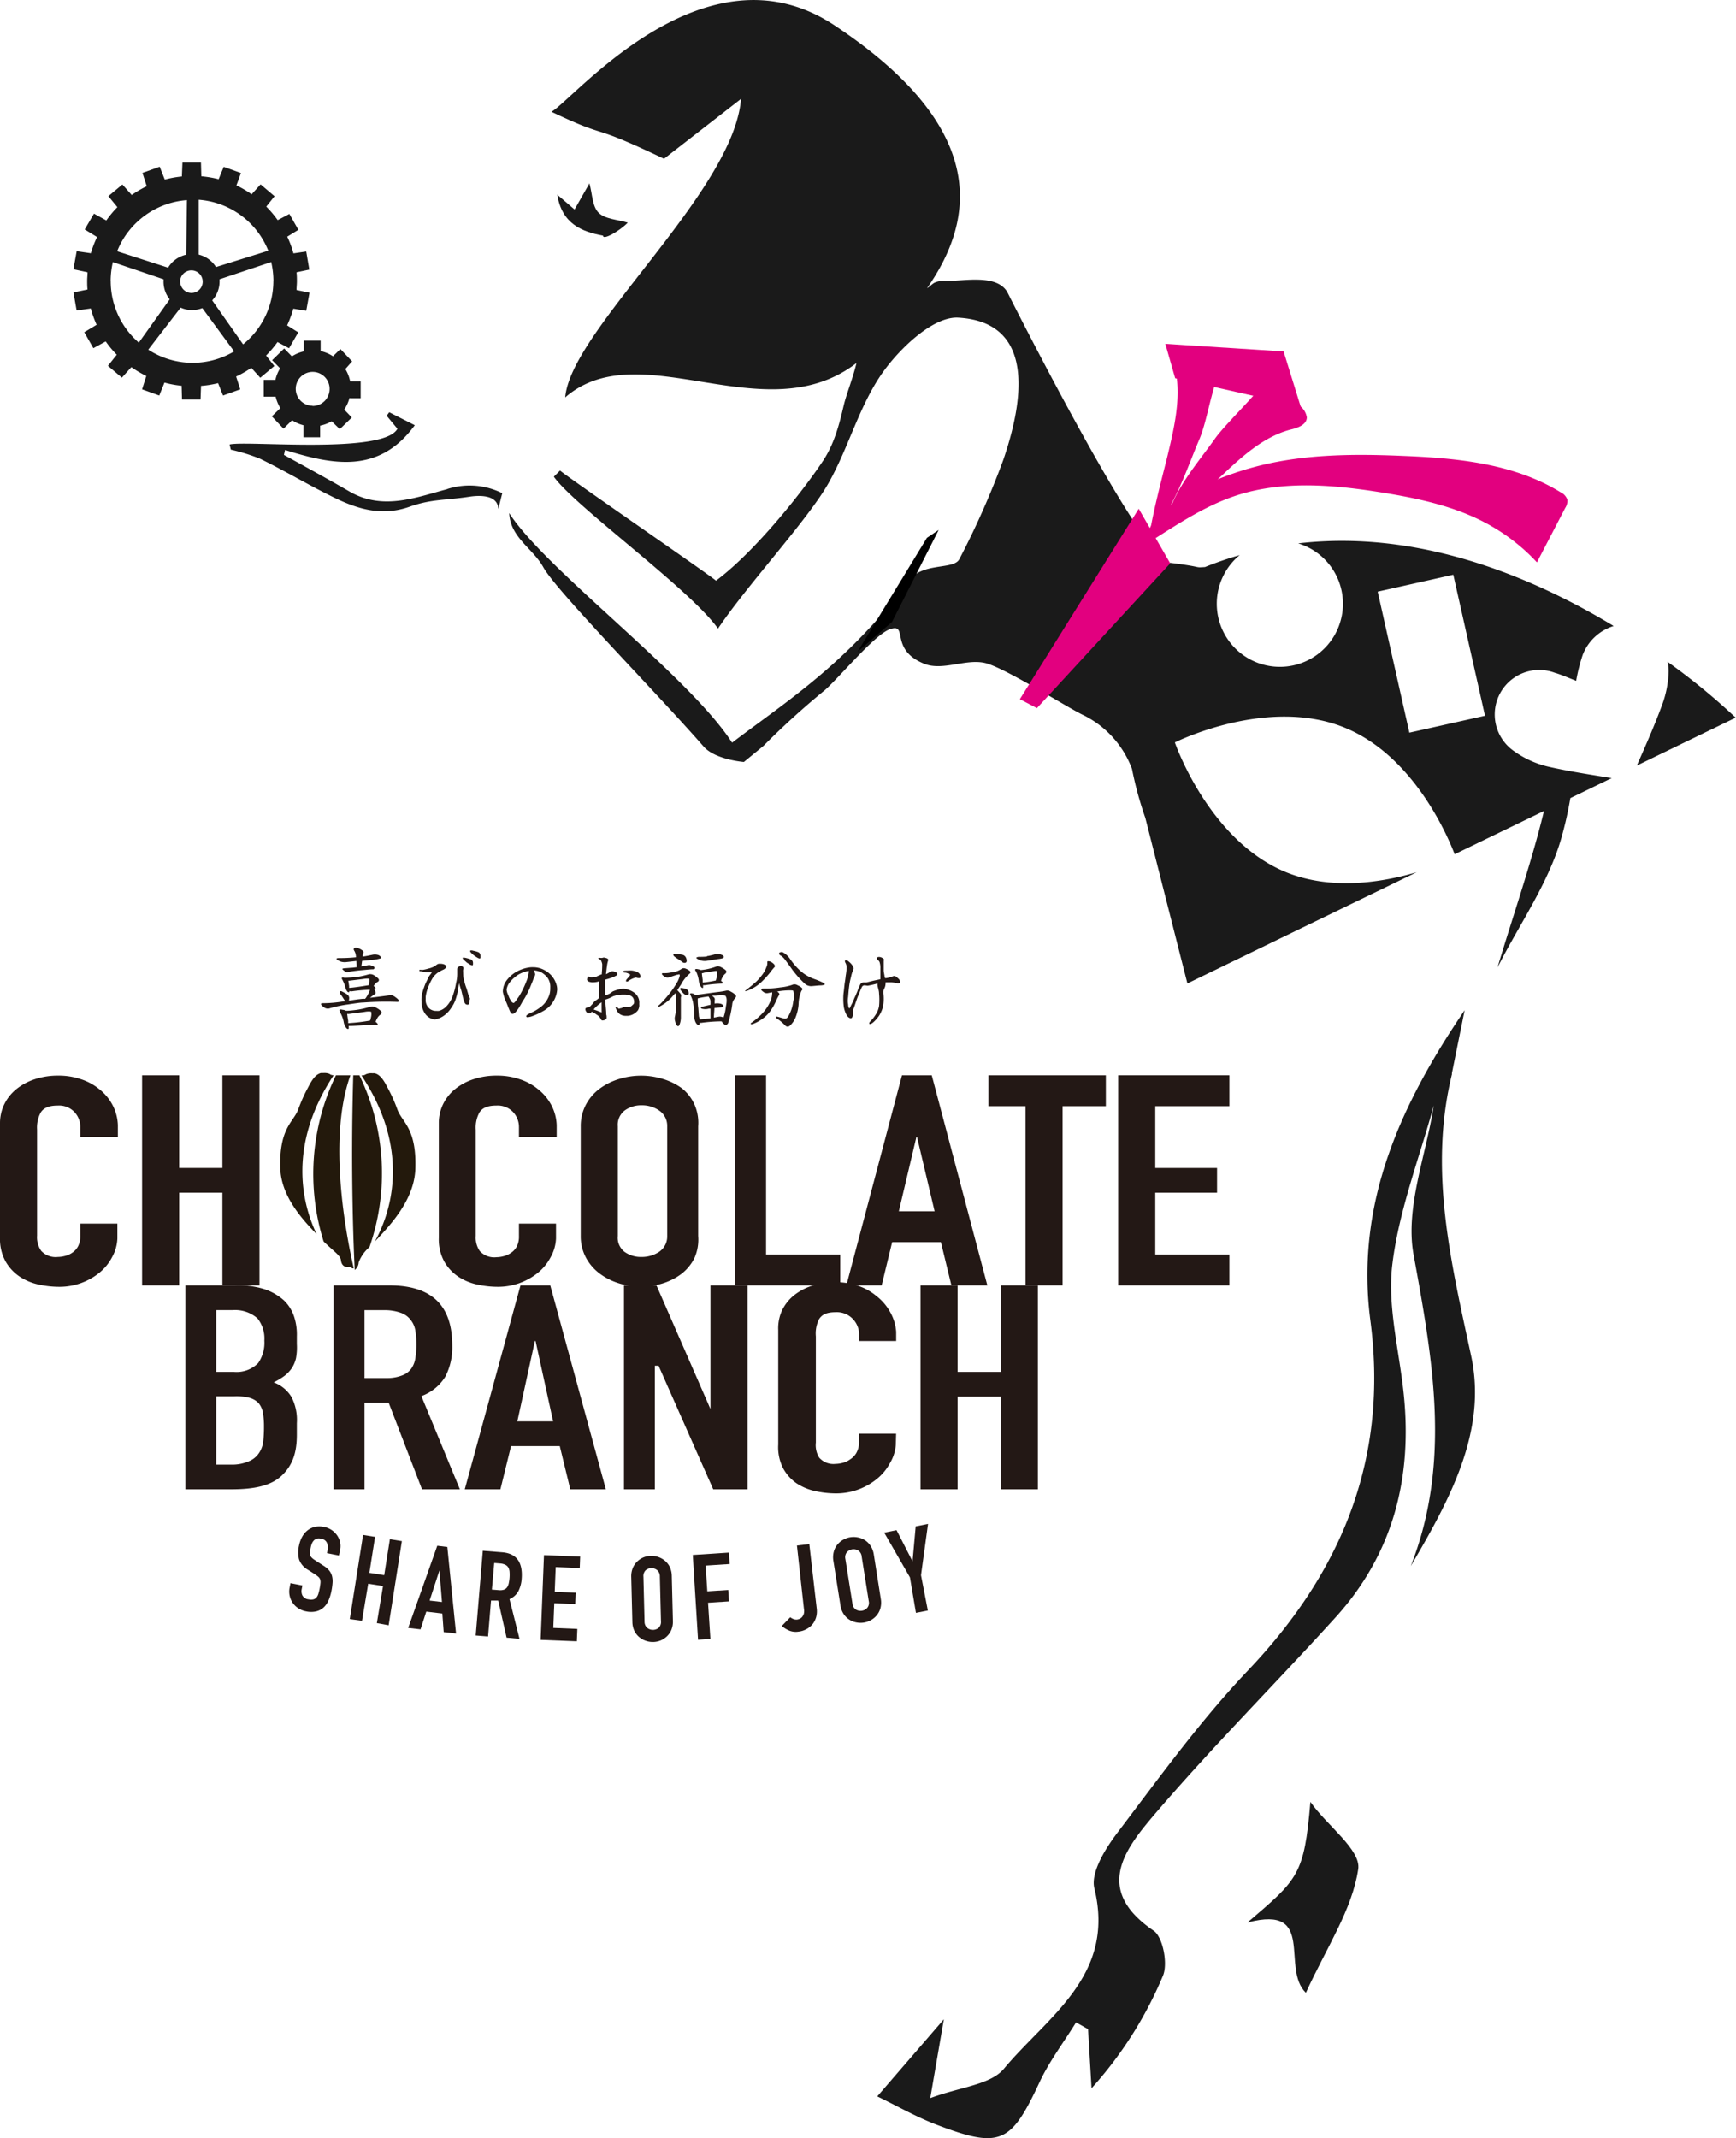 <svg xmlns="http://www.w3.org/2000/svg" viewBox="0 0 281 346"><defs><style>.cls-1,.cls-2{fill:#1a1a1a;}.cls-2{fill-rule:evenodd;}.cls-3{fill:#231815;}.cls-4{fill:#23190c;}.cls-5{fill:#e2007f;}</style></defs><title>thuya_girl</title><g id="レイヤー_2" data-name="レイヤー 2"><g id="レイヤー_1-2" data-name="レイヤー 1"><path class="cls-1" d="M72.4,79.15c-5.18,1.38-10.52,3.51-15.91.34-3.46-2-7-3.93-10.53-5.88l.18-.8c7.68,2.4,15.19,3.95,21-4L63,66.71l-.41.57,1.74,2.1c-2.19,4.18-24.64,1.86-27.17,2.55l.2.83a30.21,30.21,0,0,1,4.76,1.48c4.08,2,8,4.36,12.09,6.34,3.85,1.86,7.73,3,12.19,1.38,3.51-1.23,5.92-1,9.64-1.59,1.75-.26,4.56-.26,4.61,2l.65-2.56a11.86,11.86,0,0,0-8.86-.69"/><path class="cls-1" d="M235,173.75l2.08-10.29c-10.3,15.16-17.76,31.24-15.26,50.25,2.92,22.22-4.54,40.52-19.75,56.53-7.74,8.15-14.39,17.35-21.2,26.33-1.94,2.56-4.36,6.43-3.73,9,3.48,14.15-7.61,20.75-14.64,29.19-2.18,2.61-7.08,2.93-11.92,4.75l2.2-12.76L142,339.23c3.21,1.55,6.32,3.34,9.64,4.6,10.29,3.92,12,3,16.6-6.84,1.6-3.43,3.94-6.5,5.94-9.74l1.94,1.1q.28,4.79.56,9.57a63.94,63.94,0,0,0,11.56-18.2c.83-1.94,0-6.24-1.48-7.28-9.87-6.69-4.61-13.29.26-19,9.31-10.87,19.43-21,29.07-31.62,9.41-10.33,12.57-22.68,11.11-36.4-.74-7-2.66-14.1-1.82-20.88,1.07-8.7,4.36-17.12,6.7-25.66-1.24,8.07-4.66,16.54-3.27,24.14,3.1,17,6.15,33.52-.45,50.4,6.23-10.64,12.4-21.77,9.77-34-3.27-15.23-6.92-30.1-3.09-45.67"/><path class="cls-1" d="M202,311.08c11.13-2.9,5.27,7.44,9.38,11.39,3.33-7.32,7.48-13.4,8.47-20,.48-3.15-5.13-7.12-7.74-10.89-1,11.84-2,12.51-10.11,19.45"/><path class="cls-1" d="M269.92,107.06a7.32,7.32,0,0,1,.18,1.59,17.12,17.12,0,0,1-1.15,5.66c-1.2,3.24-2.6,6.4-4,9.57l16-7.75a105.86,105.86,0,0,0-11.08-9.07"/><path class="cls-1" d="M251.75,108.89c1.15.35,2.25.85,3.38,1.28a28.34,28.34,0,0,1,1.07-4.23,7.86,7.86,0,0,1,5-4.64c-13.13-7.94-31.49-15.65-51.06-13.37a10.21,10.21,0,1,1-9.48,1.9,58.78,58.78,0,0,0-5.62,1.93c-1.91.12,0,0-5.75-.7-4.55-.56-26.21-43.74-26.26-43.83-1.78-2.93-7-1.73-10-1.76a3.6,3.6,0,0,0-1.77.28c-.4.22-.7.57-1.08.81l-.12.07c8.09-11.56,9.64-26.18-15-42.54-21-13.91-42.18,12-45.8,14,10,4.74,5.31,1.45,18.22,7.6L119.95,16C118.72,31.15,92.38,53.4,91.49,64.3c12.16-10.51,32.29,5.84,47.14-5.55-.54,2.35-1.62,5-2.05,6.81C135.8,68.89,135,72,133,74.9c-3.66,5.42-11.08,14.59-17.1,19.06-1.68-1.39-23.31-16.22-25.25-17.82l-1,1c3.35,4.76,22.08,18.21,26.57,24.58,4.8-7.15,14.52-17.58,17.9-23.56,3.29-5.82,5-12.65,8.84-18,2.88-4,8.2-9,12.16-8.76,13,.76,10.24,14.42,7.26,23.07a135.55,135.55,0,0,1-7.09,16c-.88,1.78-5.89.48-8.09,3.41-10.21,13.59-19.62,19.39-28.7,26.3-7-10.85-30.2-28-36.08-37.16.2,4,3.8,5.66,5.53,8.78,2.13,3.85,18.3,20.25,25.94,29,1.87,2.14,6.52,2.5,6.52,2.5l3.16-2.59a128.46,128.46,0,0,1,9.81-8.92c2.05-1.67,8.07-9,10.61-9.95,3.16-1.14-.14,3.22,5.56,5.55,3,1.24,6.76-.83,9.88-.11s13,7,15.71,8.33a15.93,15.93,0,0,1,8.09,8.81,58.18,58.18,0,0,0,2.16,7.93l6.81,26.79,37.12-18c-5.52,1.63-13.75,3-21.15,0-12.56-5.15-18-21-18-21s15-7.53,27.54-2.37c11.14,4.57,16.64,17.57,17.75,20.46l14.46-7c-2.08,8.55-5,16.9-7.53,25.34,3.53-7,8.29-13.68,10.38-21.1a60.45,60.45,0,0,0,1.42-6.32l6.69-3.24c-3.5-.57-7-1.1-10.35-1.87A15.63,15.63,0,0,1,245,121.5a7.2,7.2,0,0,1,6.72-12.61m-23.59,9.67L223,95.74,235.24,93l5.13,22.82Z"/><path class="cls-1" d="M97.61,38.12c-.06.85,2.76-.79,4-2.09-1.67-.51-3.69-.57-4.72-1.61s-1-3-1.48-4.75L93,33.9l-2.8-2.4c.76,4.74,4,6,7.41,6.63"/><path class="cls-2" d="M49.57,50.29l.53-2.92L48,46.93c0-.46.06-.93.06-1.39s0-1-.06-1.48l2.07-.43-.5-2.93L47.5,41a16.24,16.24,0,0,0-1-2.7l1.8-1.11-1.46-2.57-1.89,1a17.12,17.12,0,0,0-1.85-2.19l1.34-1.68-2.26-1.92-1.45,1.61A16.23,16.23,0,0,0,38.27,30L39,28l-2.79-1-.82,2a17.68,17.68,0,0,0-2.8-.47l-.06-2.21h-3l-.09,2.24a17.07,17.07,0,0,0-2.77.5l-.82-2.08-2.79,1,.69,2.15a18,18,0,0,0-2.43,1.42l-1.51-1.7-2.27,1.89L19,33.52a16.52,16.52,0,0,0-1.79,2.15l-2-1.1-1.5,2.56,2,1.23a16.31,16.31,0,0,0-1,2.62l-2.3-.33-.53,2.92,2.29.49c0,.45-.06.89-.06,1.35s0,1,.06,1.44l-2.28.47.51,2.92,2.3-.32a16.58,16.58,0,0,0,.94,2.63l-2,1.21,1.47,2.58,2-1.09a16.58,16.58,0,0,0,1.79,2.15l-1.43,1.8,2.26,1.91,1.53-1.7a18.36,18.36,0,0,0,2.42,1.43L23,63l2.78,1,.84-2.09a15.84,15.84,0,0,0,2.78.51l.06,2.23h3l.08-2.21A16.55,16.55,0,0,0,35.3,62l.8,2,2.79-1-.67-2.07a16.71,16.71,0,0,0,2.46-1.41l1.45,1.61,2.27-1.9-1.33-1.7a16.87,16.87,0,0,0,1.85-2.18l1.87,1,1.49-2.57-1.8-1.13a18.51,18.51,0,0,0,1-2.7Zm-5.32-4.77a13.18,13.18,0,0,1-4.9,10.2l-5-7.11a4.53,4.53,0,0,0,1.19-3c0-.14,0-.28,0-.42L43.9,42.4a13.69,13.69,0,0,1,.36,3.12m-26.35-.11a13.7,13.7,0,0,1,.36-3l8.2,2.78c0,.11,0,.23,0,.34a4.54,4.54,0,0,0,1,2.91l-5,7a13.15,13.15,0,0,1-4.55-10m11.23.16A1.83,1.83,0,1,1,31,47.41a1.84,1.84,0,0,1-1.83-1.84m3-4.39,0-8.86a13.17,13.17,0,0,1,11.26,8.25l-8.47,2.64a4.54,4.54,0,0,0-2.75-2m-2.07,0a4.56,4.56,0,0,0-2.93,2.1l-8.25-2.65a13.21,13.21,0,0,1,11.3-8.28Zm-.9,8.57a4.47,4.47,0,0,0,1.83.4,4.68,4.68,0,0,0,1.68-.32l5.15,7A13.15,13.15,0,0,1,24,56.58Zm27.4,14.66,1.74,0,0-2.72-1.7,0a6.06,6.06,0,0,0-.78-2L57,58.48l-1.9-2-1.2,1.17a6,6,0,0,0-2-.84l0-1.69-2.72,0,0,1.74a5.92,5.92,0,0,0-1.93.81l-1.25-1.28-1.95,1.9,1.29,1.32a6,6,0,0,0-.76,1.86l-1.89,0,0,2.72,1.93,0a6.31,6.31,0,0,0,.76,1.85l0,0L44,67.37l1.89,2L47.28,68l0,0a5.76,5.76,0,0,0,1.83.81l0,1.95,2.71,0,0-1.88a6.09,6.09,0,0,0,1.87-.71L55,69.45l1.95-1.89-1.23-1.28a6.19,6.19,0,0,0,.86-1.91m-6,1.29A2.74,2.74,0,1,1,53.35,63a2.74,2.74,0,0,1-2.78,2.69"/><path class="cls-3" d="M19,200.42a6.72,6.72,0,0,1-.85,3,8.08,8.08,0,0,1-2,2.48,10.25,10.25,0,0,1-6.58,2.33,15.51,15.51,0,0,1-3.36-.38,8.86,8.86,0,0,1-3.07-1.3,7.33,7.33,0,0,1-2.24-2.43A7.49,7.49,0,0,1,0,200.27V181.79a7,7,0,0,1,.68-3.07,7.24,7.24,0,0,1,1.93-2.45,9.3,9.3,0,0,1,3-1.63,11.81,11.81,0,0,1,3.83-.59,11.19,11.19,0,0,1,3.69.59,9.11,9.11,0,0,1,3,1.65,8,8,0,0,1,2.1,2.55,7.52,7.52,0,0,1,.85,3.23V184H13v-1.65a3.52,3.52,0,0,0-1-2.45,3.43,3.43,0,0,0-2.63-1c-1.44,0-2.29.37-2.77,1.11A5.11,5.11,0,0,0,6,182.78v17.17a3.84,3.84,0,0,0,.66,2.45,3.17,3.17,0,0,0,2.7,1,4.76,4.76,0,0,0,1.19-.17,3.52,3.52,0,0,0,1.18-.54,2.86,2.86,0,0,0,.9-1A3.57,3.57,0,0,0,13,200v-2h6Z"/><path class="cls-3" d="M23,174h6v15h7V174h6v34H36V193H29v15H23Z"/><path class="cls-3" d="M90,200.42a6.74,6.74,0,0,1-.86,3,8.1,8.1,0,0,1-2,2.48,10.27,10.27,0,0,1-6.58,2.33,15.52,15.52,0,0,1-3.36-.38,8.86,8.86,0,0,1-3.07-1.3,7.3,7.3,0,0,1-2.23-2.43,7.49,7.49,0,0,1-.87-3.82V181.79a7,7,0,0,1,.67-3.07,7.23,7.23,0,0,1,1.92-2.45,9.28,9.28,0,0,1,3-1.63,11.8,11.8,0,0,1,3.83-.59,11.19,11.19,0,0,1,3.69.59,9.11,9.11,0,0,1,3,1.65,8.08,8.08,0,0,1,2.11,2.55,7.53,7.53,0,0,1,.86,3.23V184H84v-1.65a3.53,3.53,0,0,0-1-2.45,3.44,3.44,0,0,0-2.63-1c-1.44,0-2.28.37-2.76,1.11a5.11,5.11,0,0,0-.6,2.81v17.17a3.83,3.83,0,0,0,.65,2.45,3.16,3.16,0,0,0,2.69,1,4.74,4.74,0,0,0,1.19-.17,3.52,3.52,0,0,0,1.18-.54,2.89,2.89,0,0,0,.92-1A3.56,3.56,0,0,0,84,200v-2h6Z"/><path class="cls-3" d="M94,182.26a7.37,7.37,0,0,1,.88-3.58,7.76,7.76,0,0,1,2.26-2.57,10.3,10.3,0,0,1,3.13-1.53,12,12,0,0,1,7,0,10.28,10.28,0,0,1,3.12,1.53,7.11,7.11,0,0,1,2,2.57,7.31,7.31,0,0,1,.62,3.58V200a7.3,7.3,0,0,1-.62,3.61,7.45,7.45,0,0,1-2.12,2.55,9.89,9.89,0,0,1-3.06,1.53,11.84,11.84,0,0,1-6.93,0,10.14,10.14,0,0,1-3.11-1.53,7.86,7.86,0,0,1-2.27-2.55A7.32,7.32,0,0,1,94,200ZM100,200a2.89,2.89,0,0,0,1.09,2.57,4.52,4.52,0,0,0,2.71.83,5.08,5.08,0,0,0,2.89-.83A3,3,0,0,0,108,200V182.26a3,3,0,0,0-1.32-2.57,4.89,4.89,0,0,0-2.83-.83,4.53,4.53,0,0,0-2.72.83,2.92,2.92,0,0,0-1.13,2.57Z"/><path class="cls-3" d="M119,174h5v29h12v5H119Z"/><path class="cls-3" d="M146,174h4.82l9,34H154l-1.7-7h-7.89l-1.7,7H137Zm2.44,10h-.11l-2.84,12h5.79Z"/><path class="cls-3" d="M166,179h-6v-5h19v5h-7v29h-6Z"/><path class="cls-3" d="M181,174h18v5H187v10h10v4H187v10h12v5H181Z"/><path class="cls-3" d="M30,208h8a14.19,14.19,0,0,1,4.74.59,9,9,0,0,1,3.21,1.83,6.45,6.45,0,0,1,1.67,2.68,9.29,9.29,0,0,1,.43,3.15v1.23a9.49,9.49,0,0,1-.14,2.31,4.94,4.94,0,0,1-.71,1.65,5.52,5.52,0,0,1-1.22,1.25,10.88,10.88,0,0,1-1.69,1,5.63,5.63,0,0,1,2.9,2.38,8.09,8.09,0,0,1,.86,4.22v1.89c0,3-.75,5-2.47,6.62S41.17,241,37.39,241H30Zm5,14h2.9a4.91,4.91,0,0,0,3.89-1.43,5.75,5.75,0,0,0,1-3.63,5.23,5.23,0,0,0-1.11-3.6,5.5,5.5,0,0,0-4-1.34H35Zm0,15h2.79a6.77,6.77,0,0,0,2.75-.66A3.55,3.55,0,0,0,42,235a4.13,4.13,0,0,0,.62-1.85,21.44,21.44,0,0,0,.11-2.29,12.79,12.79,0,0,0-.17-2.23,3.32,3.32,0,0,0-.71-1.59,3.2,3.2,0,0,0-1.5-.86,8.49,8.49,0,0,0-2.55-.23H35Z"/><path class="cls-3" d="M54,208h9c6.81,0,10.21,3.17,10.21,9.74a10.4,10.4,0,0,1-1.11,5,7.58,7.58,0,0,1-3.89,3.17L74.44,241H68.31l-5.39-14H59v14H54Zm5,15h3.75a6.61,6.61,0,0,0,2.44-.47,3.12,3.12,0,0,0,1.39-1.07,4,4,0,0,0,.65-1.66,15,15,0,0,0,0-4.5,3.65,3.65,0,0,0-.71-1.65,3.42,3.42,0,0,0-1.5-1.16,7.65,7.65,0,0,0-2.55-.48H59Z"/><path class="cls-3" d="M84.25,208h4.82l9,33H92.31l-1.7-7H82.72L81,241H75.23Zm2.44,9h-.11l-2.84,13h5.79Z"/><path class="cls-3" d="M101,208h5.26L115,228h0V208h6v33h-5.55l-8.85-20H106v20h-5Z"/><path class="cls-3" d="M145,233.85a6.89,6.89,0,0,1-1,3,8.27,8.27,0,0,1-2.08,2.48,10.41,10.41,0,0,1-6.62,2.33,15.57,15.57,0,0,1-3.36-.38,8.86,8.86,0,0,1-3.07-1.3,7,7,0,0,1-2.13-2.43,7.51,7.51,0,0,1-.77-3.82V215.22a6.91,6.91,0,0,1,.57-3.07,7.08,7.08,0,0,1,1.87-2.45,9.15,9.15,0,0,1,3-1.63,11.73,11.73,0,0,1,3.82-.59,11.15,11.15,0,0,1,3.68.59,9.1,9.1,0,0,1,2.95,1.65,8.39,8.39,0,0,1,2.2,2.55,7.64,7.64,0,0,1,1,3.23V217h-6v-1.21a3.63,3.63,0,0,0-1.11-2.45,3.56,3.56,0,0,0-2.68-1c-1.44,0-2.21.37-2.68,1.11a5.12,5.12,0,0,0-.53,2.81v17.17a3.81,3.81,0,0,0,.55,2.45,3.06,3.06,0,0,0,2.64,1,4.56,4.56,0,0,0,1.17-.17,3.46,3.46,0,0,0,1.16-.54,3.12,3.12,0,0,0,1-1,3.55,3.55,0,0,0,.47-1.65V232h6Z"/><path class="cls-3" d="M149,208h6v14h7V208h6v33h-6V226h-7v15h-6Z"/><path class="cls-3" d="M54.86,251.71l-1.93-.38.09-.44a2.11,2.11,0,0,0-.09-1.21,1.18,1.18,0,0,0-1-.69,1.29,1.29,0,0,0-.68,0,1.15,1.15,0,0,0-.47.31,1.65,1.65,0,0,0-.31.51,3.72,3.72,0,0,0-.18.64q-.08.4-.1.68a1.21,1.21,0,0,0,0,.5,1.11,1.11,0,0,0,.26.42,3.1,3.1,0,0,0,.54.42l1.36.88a3.73,3.73,0,0,1,.93.78,2.4,2.4,0,0,1,.46.9,3.35,3.35,0,0,1,.09,1.08,10.51,10.51,0,0,1-.18,1.33,7.09,7.09,0,0,1-.48,1.55,3.4,3.4,0,0,1-.8,1.14,2.74,2.74,0,0,1-1.19.62,3.74,3.74,0,0,1-1.63,0,3.51,3.51,0,0,1-1.26-.5,3.25,3.25,0,0,1-.91-.88,3.24,3.24,0,0,1-.5-2.47l.14-.72,1.93.38-.12.61a1.61,1.61,0,0,0,.12,1,1.24,1.24,0,0,0,1,.63,1.72,1.72,0,0,0,.8,0,1,1,0,0,0,.49-.32,1.68,1.68,0,0,0,.3-.6q.11-.37.2-.83a8.26,8.26,0,0,0,.13-.88,1.42,1.42,0,0,0-.05-.58,1,1,0,0,0-.27-.41,4.64,4.64,0,0,0-.52-.4L49.81,254a3.13,3.13,0,0,1-1.41-1.68,4.77,4.77,0,0,1,0-2.2,5,5,0,0,1,.49-1.4,3.4,3.4,0,0,1,.85-1.05,3,3,0,0,1,1.19-.59,3.48,3.48,0,0,1,1.52,0,3.27,3.27,0,0,1,1.26.52,3.34,3.34,0,0,1,.89.9,3.18,3.18,0,0,1,.46,1.1,2.88,2.88,0,0,1,0,1.15Z"/><path class="cls-3" d="M58.77,248.38l1.94.31-.92,5.82,2.4.38.92-5.82,1.94.31L62.91,263,61,262.65l1-6-2.4-.38-1,6L56.62,262Z"/><path class="cls-3" d="M70.78,250.13l1.63.2,1.41,14-2-.23-.22-3L69,260.79l-.93,2.87-2-.23Zm.35,4h0L69.54,259l2,.23Z"/><path class="cls-3" d="M78.15,250.94l3.15.25q3.46.28,3.14,4.3a5.11,5.11,0,0,1-.54,2,2.91,2.91,0,0,1-1.43,1.27l1.62,6.43L82,265l-1.36-6L79.48,259,79,264.81l-2-.16Zm1.47,6.28,1.12.09a2,2,0,0,0,.84-.08,1.06,1.06,0,0,0,.5-.38,1.77,1.77,0,0,0,.27-.65,6.51,6.51,0,0,0,.13-.91,6.43,6.43,0,0,0,0-.92,1.65,1.65,0,0,0-.19-.69,1.09,1.09,0,0,0-.48-.46A2.35,2.35,0,0,0,81,253l-1-.08Z"/><path class="cls-3" d="M88.05,251.65l5.86.24-.07,1.85-3.89-.16-.16,4,3.39.14-.07,1.85-3.39-.14-.16,4,3.89.16-.08,2-5.86-.23Z"/><path class="cls-3" d="M102.18,255.2a3.53,3.53,0,0,1,.25-1.47,3.07,3.07,0,0,1,.74-1.07,3.27,3.27,0,0,1,1-.65,3.41,3.41,0,0,1,2.37-.06,3.29,3.29,0,0,1,1.08.6,3.07,3.07,0,0,1,.79,1,3.52,3.52,0,0,1,.33,1.46l.18,7.26a3.5,3.5,0,0,1-.25,1.48,3.1,3.1,0,0,1-.74,1.06,3.33,3.33,0,0,1-1,.65,3.42,3.42,0,0,1-2.37.06,3.29,3.29,0,0,1-1.08-.6,3.09,3.09,0,0,1-.79-1,3.5,3.5,0,0,1-.33-1.47Zm2.15,7.21a1.31,1.31,0,0,0,.42,1,1.47,1.47,0,0,0,1.87,0,1.31,1.31,0,0,0,.37-1.06l-.18-7.26a1.31,1.31,0,0,0-.42-1,1.46,1.46,0,0,0-1.87,0,1.31,1.31,0,0,0-.37,1.06Z"/><path class="cls-3" d="M112.14,251.62l5.85-.38.12,1.85-3.89.25.27,4.16,3.39-.22.12,1.85-3.39.22.38,5.86-2,.13Z"/><path class="cls-3" d="M132.2,260.29a3.61,3.61,0,0,1-.07,1.3,3.25,3.25,0,0,1-.53,1.14,3.13,3.13,0,0,1-1,.86,3.46,3.46,0,0,1-1.36.44,2.79,2.79,0,0,1-1.61-.22,5.22,5.22,0,0,1-1.09-.69l1.38-1.42a2,2,0,0,0,.53.3,1.27,1.27,0,0,0,.6.07,1.43,1.43,0,0,0,.39-.12,1.11,1.11,0,0,0,.4-.3,1.52,1.52,0,0,0,.28-.54,2.06,2.06,0,0,0,0-.85L129,250.1l2-.24Z"/><path class="cls-3" d="M134.9,252.6a3.52,3.52,0,0,1,.06-1.5,3.07,3.07,0,0,1,.59-1.16,3.31,3.31,0,0,1,.95-.79,3.42,3.42,0,0,1,2.35-.37,3.3,3.3,0,0,1,1.15.45,3.07,3.07,0,0,1,.92.92,3.52,3.52,0,0,1,.52,1.4l1.13,7.17a3.5,3.5,0,0,1-.06,1.51,3.06,3.06,0,0,1-.59,1.15,3.29,3.29,0,0,1-.95.79,3.42,3.42,0,0,1-2.34.37,3.29,3.29,0,0,1-1.15-.45,3.07,3.07,0,0,1-.92-.91,3.49,3.49,0,0,1-.52-1.41Zm3.08,6.86a1.31,1.31,0,0,0,.56,1,1.47,1.47,0,0,0,1.85-.29,1.31,1.31,0,0,0,.23-1.1l-1.14-7.17a1.31,1.31,0,0,0-.56-1,1.47,1.47,0,0,0-1.85.29,1.31,1.31,0,0,0-.23,1.1Z"/><path class="cls-3" d="M147.29,255.25,143.12,248l2-.4,2.59,5.06h0l.51-5.67,2-.4-1.14,8.31,1.11,5.71-1.93.38Z"/><path class="cls-3" d="M56.55,160.35c0,.06,0,.13,0,.16s-.18.13-.34-.07a1.65,1.65,0,0,1-.33-.77,5.81,5.81,0,0,0-.47-1.14c-.09-.15-.12-.25-.07-.31s.19-.06.42,0h.1a18.77,18.77,0,0,0,2-.15,12.66,12.66,0,0,0,1.87-.42,1.16,1.16,0,0,1,.83.18,3.32,3.32,0,0,1,.68.53.33.33,0,0,1-.06.51,1.09,1.09,0,0,0-.28.18,2.08,2.08,0,0,0-.42.51h0c.21.15.31.26.3.34s-.07.11-.18.11h-.12c.15,0,.27.41.31.56a.26.26,0,0,1-.19.34c-.12.07-.27.2-.42.32l-.3.23c.83-.09,2-.25,3.43-.43a1.62,1.62,0,0,1,.73.36c.34.24.52.45.52.56s-.07.18-.22.18a48.75,48.75,0,0,0-5.55.1c-.46,0-1.29.13-2.48.31a19.23,19.23,0,0,0-3,.64,1,1,0,0,1-.88-.19c-.3-.21-.46-.37-.46-.49a.14.14,0,0,1,.16-.16,20.67,20.67,0,0,0,3.56-.31l.21,0-.1-.13c-.18-.27-.34-.53-.5-.77a1.08,1.08,0,0,1-.3-.53c0-.12,0-.19.09-.21a.56.56,0,0,1,.3.07,7.61,7.61,0,0,1,.76.43.78.78,0,0,1,.37.52,1.55,1.55,0,0,1-.06.52c.8-.13,1.56-.24,2.21-.3a3.2,3.2,0,0,1,.43,0,1,1,0,0,1,.12-.15,8.31,8.31,0,0,0,.53-.92,1.93,1.93,0,0,0,.12-.4,25.06,25.06,0,0,0-3.06.28A.89.89,0,0,1,56.55,160.35Zm1.07-5.54a2,2,0,0,0-.3-1c-.09-.15-.09-.28,0-.36s.21-.12.42-.09a2.23,2.23,0,0,1,.73.31c.28.16.4.3.37.42s0,.16-.07.25a1.43,1.43,0,0,0-.07.45c.52-.07,1.05-.18,1.54-.28a1.82,1.82,0,0,1,.89,0,.84.84,0,0,1,.49.31.2.2,0,0,1-.07.28,8.33,8.33,0,0,1-1.74.27l-1.2.12-.12.89,1-.18a1,1,0,0,1,.52,0l.46.19a.25.25,0,0,1,.12.31c-.06.12-.13.16-.24.15-.39,0-.95.07-1.68.13s-1.47.16-2.21.28a.61.61,0,0,1-.52,0,4.22,4.22,0,0,1-.43-.33c-.15-.13-.09-.22.18-.24l1.13-.09c.28,0,.61-.06.93-.1l-.06-1-1.63.18a2.25,2.25,0,0,1-.85-.06,2.13,2.13,0,0,1-.65-.34c-.19-.15-.1-.24.27-.25a26.55,26.55,0,0,0,2.79-.13C57.63,154.94,57.62,154.87,57.62,154.81Zm3.25,8.25a3.19,3.19,0,0,1,.8.55.36.36,0,0,1-.06.55,2,2,0,0,0-.39.36,3,3,0,0,0-.42.83c.24.18.36.34.34.42s-.09.08-.21.08c-1.93,0-3.37.16-4.26.16h-.22s0,.34,0,.41-.19.17-.39-.07a2.14,2.14,0,0,1-.43-1,4.92,4.92,0,0,0-.61-1.58c-.07-.18-.1-.31-.06-.37s.22-.07.49,0a1.42,1.42,0,0,1,.56.16l0,0c.64,0,1.25-.09,1.81-.16a15.15,15.15,0,0,0,2.11-.49A1.08,1.08,0,0,1,60.87,163.06Zm-4.67,1a10.94,10.94,0,0,0,.16,1.1c0,.13,0,.28,0,.4a29.12,29.12,0,0,0,3.55-.42,5.5,5.5,0,0,0,.18-.71c.06-.39,0-.61,0-.68s-.47-.13-1.11,0l-2.55.33Zm.18-5.38.13.88c0,.1,0,.21,0,.3.92-.07,2-.24,3.15-.43a5.35,5.35,0,0,0,.15-.56c0-.24,0-.39,0-.45s-.42-.1-1,0l-2.21.27A2.12,2.12,0,0,1,56.37,158.69Z"/><path class="cls-3" d="M76,162.12c0,.25-.06.39-.24.45s-.05,0-.11,0c-.24,0-.36-.12-.49-.42a7.74,7.74,0,0,1-.28-1c-.1-.42-.19-.83-.25-1s-.22-.67-.32-1.06c-.07.43-.13.85-.17,1.06a9.93,9.93,0,0,1-.43,1.68A4.84,4.84,0,0,1,73.1,163a4.58,4.58,0,0,1-1.19,1.31,3.43,3.43,0,0,1-1.51.65h-.07a2.2,2.2,0,0,1-1.57-1,3.37,3.37,0,0,1-.53-1.92,4.34,4.34,0,0,1,0-.62c0-.21.07-.47.12-.73a13.05,13.05,0,0,1,.45-1.35c.15-.4.34-.69.5-1.08s.45-.63.62-.94l-.85,0a3.17,3.17,0,0,1-.74-.12c-.27-.06-.46,0-.46-.16s.21-.1.37-.1h.21a7,7,0,0,0,.89-.21,3.87,3.87,0,0,0,1-.37c.24-.15.4-.36.7-.41l.19,0a1.63,1.63,0,0,1,.55.07.86.86,0,0,1,.4.23.27.27,0,0,1,.06.16c0,.19-.25.37-.4.46a6.39,6.39,0,0,0-.83.43,3.18,3.18,0,0,0-1,1,9.48,9.48,0,0,0-.74,1.56,6,6,0,0,0-.36,1.4,3.36,3.36,0,0,0,0,.39,1.79,1.79,0,0,0,.74,1.66,1.69,1.69,0,0,0,1,.27,3.36,3.36,0,0,0,.39,0,2.6,2.6,0,0,0,1.25-.77,4.57,4.57,0,0,0,1-1.68,11.33,11.33,0,0,0,.53-2.05,5.91,5.91,0,0,0,.19-1.44c0-.18,0-.37,0-.55V157c0-.33,0-.42.24-.57a.56.56,0,0,1,.33-.09.64.64,0,0,1,.32.07c0,.06.11.12.11.18v.13h0c0,.12-.08.28-.06.37s0,.65.05,1a11.67,11.67,0,0,0,.41,1.57c.25.62.39,1.4.57,1.71s0,.4,0,.61Zm.51-5.93a.21.21,0,0,1-.13,0,.78.78,0,0,1-.34-.13l-.47-.3-.45-.4c-.12-.1-.22-.22-.22-.31a.16.16,0,0,1,0-.09s.07,0,.16,0a1.62,1.62,0,0,1,.4.06,7,7,0,0,1,.82.25.6.6,0,0,1,.28.49.87.87,0,0,1,0,.21A.3.3,0,0,1,76.51,156.19Zm1.2-1.1a.21.21,0,0,1-.13,0,.91.91,0,0,1-.34-.15c-.18-.1-.28-.18-.47-.31s-.36-.3-.45-.39-.22-.22-.22-.33a.11.11,0,0,1,0-.06s.07-.06.16-.06a1.15,1.15,0,0,1,.4.07,3.68,3.68,0,0,1,.82.24.6.6,0,0,1,.28.48,1.15,1.15,0,0,1,0,.22A.37.37,0,0,1,77.71,155.09Z"/><path class="cls-3" d="M89.6,162a4.27,4.27,0,0,1-1.47,1.49,11.23,11.23,0,0,1-2.14,1,4.3,4.3,0,0,1-.56.12.28.28,0,0,1-.24-.1.11.11,0,0,1,0-.07c0-.21.39-.36.65-.5a7.94,7.94,0,0,0,1.83-1.1,3.85,3.85,0,0,0,1-1.26,3.35,3.35,0,0,0,.4-1.66v-.13a2.5,2.5,0,0,0-.58-1.75,4.19,4.19,0,0,0-.79-.65,3,3,0,0,0-1.18-.35h-.16c.1,0,.27.46.27.66a1.86,1.86,0,0,1-.25.62c-.15.4-.19.54-.36.92a15.22,15.22,0,0,1-.83,1.82,9.44,9.44,0,0,1-.61,1,11.94,11.94,0,0,1-.74,1.24c-.24.31-.53.75-.82.75h-.12c-.22,0-.4-.52-.55-.87s-.34-.89-.45-1.09a6.65,6.65,0,0,1-.5-1.57,1,1,0,0,1,0-.21,3.11,3.11,0,0,1,.58-1.63,5.36,5.36,0,0,1,1.54-1.39,6,6,0,0,1,2-.72,3.78,3.78,0,0,1,.73-.06,3.92,3.92,0,0,1,1.48.28,4.38,4.38,0,0,1,1.39.92,3.91,3.91,0,0,1,1,1.8,2.78,2.78,0,0,1,.07.62A4.22,4.22,0,0,1,89.6,162Zm-4-4.89a4.9,4.9,0,0,0-1.77.65,5.63,5.63,0,0,0-1.4,1.31,2.56,2.56,0,0,0-.42,1v.13a2.19,2.19,0,0,0,.26.82,3.59,3.59,0,0,0,.49,1,.5.5,0,0,0,.37.28c.12,0,.28-.25.37-.33.21-.33.35-.49.58-.85a14.53,14.53,0,0,0,1.1-2.26,5.33,5.33,0,0,0,.43-1.65A.29.29,0,0,0,85.59,157.14Z"/><path class="cls-3" d="M103.27,163.47a2.37,2.37,0,0,1-1.62.91h-.33a1.65,1.65,0,0,1-1.08-.34,1.75,1.75,0,0,1-.55-.92c0-.09-.06,0-.06-.13s0,0,.12,0h0a.33.33,0,0,1,.31.16c.12.18.27,0,.43,0s.37-.21.64-.21h.12c.39,0,.74.07,1-.18s.39-.28.39-.62c0-.91-.64-1.2-1.59-1.2h-.16a4.67,4.67,0,0,0-1.67.29,5.34,5.34,0,0,1-1.24.52v.06c0,.52.11,1.4.14,2,0,.19,0,.39.06.55a.89.89,0,0,1,0,.21.54.54,0,0,1,0,.22.76.76,0,0,1-.61.33h-.12c-.16-.06-.22-.31-.34-.46a1.7,1.7,0,0,0-.55-.48,3.83,3.83,0,0,0-.79-.47c-.07.07-.12.27-.31.27h-.09a.58.58,0,0,1-.52-.35.56.56,0,0,1-.09-.31.21.21,0,0,1,.1-.21c.12-.1.27-.08.42-.11a1.06,1.06,0,0,0,.43-.34c.27-.24.4-.53.63-.7s.64-.37.64-.61v-2.63c0,.15-.63.24-1,.24H96a1.46,1.46,0,0,1-.55-.07c-.1,0-.42-.15-.42-.36v0c0-.12.06-.52.2-.52h0c.13,0,.27.16.37.15.28,0,.67,0,.89-.1s.61-.31.92-.4c0-.36.07-.65.07-1.65h0a2,2,0,0,0-.24-.66c-.12-.13-.42-.17-.42-.33s0,.11,0,.09c.06-.19.31-.1.49-.1h.09c.15,0,.28-.11.47-.05s.45.07.58.28a.14.14,0,0,1,0,.12.9.9,0,0,1-.07.27,4.79,4.79,0,0,0-.13.69c-.06.36-.12,1-.16,1.32a3.65,3.65,0,0,0,.58-.31.8.8,0,0,1,.47-.16,1.12,1.12,0,0,1,.35.07c.33.1.45.28.45.42v0c0,.16-.3.27-.64.43a6.14,6.14,0,0,1-.66.24c-.19.09-.69.16-.69.25v2.48c1-.25,1-.57,1.4-.69a5.32,5.32,0,0,1,1.53-.38h0a3.56,3.56,0,0,1,1.85.69,2,2,0,0,1,.74,1.32,2.07,2.07,0,0,1,0,.44A1.7,1.7,0,0,1,103.27,163.47Zm-5.89-1.28a5.79,5.79,0,0,0-.56.43,6.67,6.67,0,0,0-.73.73l.68.24.62.25C97.38,163.26,97.38,162.77,97.38,162.19Zm6.25-4a.24.24,0,0,1-.22.09,1,1,0,0,1-.4-.09.28.28,0,0,0-.12,0,3.49,3.49,0,0,0-1.2.58.44.44,0,0,1-.21.07l-.09,0a.14.14,0,0,1-.06-.12c0-.19.26-.4.33-.5s.34-.37.34-.49h0c0-.09-.18-.13-.29-.19a1.7,1.7,0,0,0-.44-.15c-.15,0-.42,0-.42-.16s.38-.16.59-.16h.13a3.21,3.21,0,0,1,.85,0c.43.09,1,.21,1.2.69a1.17,1.17,0,0,1,.06.31A.28.28,0,0,1,103.63,158.2Z"/><path class="cls-3" d="M109.73,158.73c.24-.53.34-.86.28-1s-.16,0-.43,0l-.93.31a1.39,1.39,0,0,1-.56.15.85.85,0,0,1-.62-.22c-.25-.18-.36-.33-.33-.4s.1-.12.22-.09c.31,0,.7,0,1.11-.09a8.76,8.76,0,0,0,1-.19,3.53,3.53,0,0,0,.89-.45.7.7,0,0,1,.65,0,2.19,2.19,0,0,1,.64.36c.16.15.16.31,0,.43a5.83,5.83,0,0,0-1.41,1.77c-.21.31-.42.64-.62.92l.13.12.37.42a.61.61,0,0,1,.09.61c0,.39,0,1.46,0,3.19a3.16,3.16,0,0,1-.18,1.13c-.1.33-.25.42-.39.3a1.27,1.27,0,0,1-.34-.67,1.6,1.6,0,0,1-.07-.76,9.81,9.81,0,0,0,.24-2c0-.52,0-.91,0-1.16a1.67,1.67,0,0,0-.15-.61.19.19,0,0,1,0-.12c-.21.27-.45.53-.65.76a6.84,6.84,0,0,1-1.84,1.4c-.13.06-.24.07-.27,0s0-.13.19-.25a20.21,20.21,0,0,0,1.84-2.1A13.62,13.62,0,0,0,109.73,158.73Zm-.7-4.13c-.06-.1-.06-.21,0-.25a.51.51,0,0,1,.33,0,6.75,6.75,0,0,1,1,.13.8.8,0,0,1,.61.36,1.21,1.21,0,0,1,.18.68.3.3,0,0,1-.25.28.59.59,0,0,1-.45-.12,9,9,0,0,0-.86-.59C109.27,154.87,109.07,154.72,109,154.6ZM110.1,160c0-.09.07-.13.16-.13a3.07,3.07,0,0,1,.56.1,1.13,1.13,0,0,1,.53.28,1.06,1.06,0,0,1,.13.55.28.28,0,0,1-.28.25,1,1,0,0,1-.52-.24c-.15-.16-.33-.36-.47-.54A.43.43,0,0,1,110.1,160Zm7.26,5.84a1.6,1.6,0,0,1-.49-.48.23.23,0,0,1-.06-.09,24.64,24.64,0,0,0-3.34.25.54.54,0,0,0-.22,0c0,.3-.1.43-.22.37a1,1,0,0,1-.43-.46,2,2,0,0,1-.21-.91,13.38,13.38,0,0,0-.16-2,4.69,4.69,0,0,0-.47-1.5c-.09-.1-.1-.19,0-.25s.18,0,.36,0a1.09,1.09,0,0,1,.39.21c.53,0,1.17-.12,1.85-.21s1.37-.19,1.9-.25a11.23,11.23,0,0,0,1.32-.22,1,1,0,0,1,.73.18,2.61,2.61,0,0,1,.73.52c.15.16.12.36-.07.53a2.06,2.06,0,0,0-.42.8,17.19,17.19,0,0,1-.71,3.28C117.62,165.86,117.47,165.94,117.36,165.86Zm-4.81-9c0-.06.21-.06.45,0a1.65,1.65,0,0,1,.43.13,9.06,9.06,0,0,0,1.19-.18,9.66,9.66,0,0,0,1.32-.39,1,1,0,0,1,.8.12,3.06,3.06,0,0,1,.73.48c.15.15.13.33,0,.51a1.43,1.43,0,0,0-.36.37,2.46,2.46,0,0,0-.4.85l0,0c.19.13.3.25.3.31s-.07.13-.18.13a22.75,22.75,0,0,0-2.7.25,1.19,1.19,0,0,1-.33,0,1.28,1.28,0,0,1,0,.37c0,.15-.15.12-.33-.1a2.13,2.13,0,0,1-.36-1,4.91,4.91,0,0,0-.47-1.55C112.52,157.07,112.5,157,112.55,156.9Zm1.87-2.12c.4-.06.79-.16,1.13-.24a1.63,1.63,0,0,1,1-.06c.31.09.52.18.58.3a.24.24,0,0,1-.07.31,4.15,4.15,0,0,1-.82.16c-.49.07-1.07.18-1.71.27a2.46,2.46,0,0,1-.93,0,2.27,2.27,0,0,1-.76-.33c-.22-.13-.13-.25.27-.3A10.86,10.86,0,0,0,114.42,154.78Zm-1.48,6.82c0,.51,0,1,.09,1.59l.1,1.34.15.48,1.72-.16v-1.57l-.27,0a2.18,2.18,0,0,1-1.14,0c-.21-.15-.18-.27,0-.3l1.41-.33V162a1.22,1.22,0,0,0-.14-.45,2.25,2.25,0,0,0-.18-.3c-.55.07-1.11.16-1.63.28A.18.18,0,0,0,112.93,161.6Zm.67-4.1c0,.21.06.61.13,1.14,0,.15,0,.28,0,.42a16.94,16.94,0,0,0,2.14-.34c.07-.28.15-.55.19-.82s0-.59,0-.67-.28-.07-.62,0l-1.42.22A2.76,2.76,0,0,1,113.6,157.5Zm3.87,3.74c-.1-.12-.65-.15-1.62-.07l-.64,0a1.71,1.71,0,0,1,.33.27.45.45,0,0,1,.13.49s0,.24,0,.53a2.36,2.36,0,0,1,.85,0,.85.85,0,0,1,.55.3c.09.15,0,.27-.25.3s-.82.07-1.19.12c0,.37-.07.89-.09,1.53.22,0,.49-.09.74-.12a1.06,1.06,0,0,1,.83.16s0,0,0,0l0-.06a8.55,8.55,0,0,0,.39-1.81C117.68,162,117.65,161.44,117.47,161.24Z"/><path class="cls-3" d="M124.3,155.54a1,1,0,0,1,.45.09,1.58,1.58,0,0,1,.47.33.61.61,0,0,1,.21.36.22.22,0,0,1-.1.21,10.13,10.13,0,0,0-.65.8,13.29,13.29,0,0,1-1.22,1.37,6.66,6.66,0,0,1-1.23,1,7,7,0,0,1-1,.51,2.09,2.09,0,0,1-.55.18c-.09,0-.1-.07,0-.12.85-.65,1.45-1.16,1.8-1.49a9.92,9.92,0,0,0,.95-1.11,4.49,4.49,0,0,0,.62-1.16,1.62,1.62,0,0,0,.16-.74C124.18,155.63,124.23,155.55,124.3,155.54Zm3.93,3.83a.93.93,0,0,1,.91.09,1.76,1.76,0,0,1,.7.46.3.3,0,0,1-.1.39,5.57,5.57,0,0,0-.47,2.11,7.09,7.09,0,0,1-.58,2.42,3.64,3.64,0,0,1-.8,1.1.52.52,0,0,1-.79,0,7.56,7.56,0,0,0-1.4-1.16c-.19-.24-.16-.31.09-.27s.71.21,1.11.3.56-.1.76-.46a6.36,6.36,0,0,0,.74-2.3,3.47,3.47,0,0,0,0-1.71c0-.07-.39-.1-1-.07a11.76,11.76,0,0,0-1.6.18,1.22,1.22,0,0,1,.31.28.26.26,0,0,1,0,.28,9.11,9.11,0,0,0-.56,1.11,9.26,9.26,0,0,1-.86,1.49,5.46,5.46,0,0,1-1.25,1.23,6.54,6.54,0,0,1-1.62.88.61.61,0,0,1-.27,0c-.06,0-.06-.09,0-.16a12.47,12.47,0,0,0,1.72-1.44,8.06,8.06,0,0,0,.89-1.1,7.11,7.11,0,0,0,.64-1.25,3.72,3.72,0,0,0,.19-1.2l-.68.13a.87.87,0,0,1-.73-.18c-.27-.18-.39-.34-.36-.42s.16-.13.37-.13a16.52,16.52,0,0,0,2.73-.19A8.08,8.08,0,0,0,128.24,159.37Zm-2.06-5.21a.66.66,0,0,1,.49-.09,3.22,3.22,0,0,1,1.28,1.19,11.63,11.63,0,0,0,1.42,1.66,7.36,7.36,0,0,0,1.1.86,7.27,7.27,0,0,0,1.5.7,11.5,11.5,0,0,1,1.41.61c.13.09.16.19.07.27a2.43,2.43,0,0,1-.64.1c-.3,0-.71.06-1.23.1a1.57,1.57,0,0,1-1.25-.33,17,17,0,0,1-2.08-2.33c-.43-.62-.82-1.13-1.1-1.52a3.72,3.72,0,0,0-.64-.68,1.33,1.33,0,0,1-.3-.19C126.08,154.39,126.07,154.26,126.17,154.16Z"/><path class="cls-3" d="M145.66,159c0,.1-.18.13-.33.13s-.18-.07-.27-.07-.53-.1-.91-.1h-.8c0,1-.36,1-.36,1.53v.27a6.93,6.93,0,0,1-.05,2.08,5.06,5.06,0,0,1-.65,1.52,5.62,5.62,0,0,1-.86,1c-.15.13-.39.34-.57.34a.12.12,0,0,1-.11,0,.13.13,0,0,1-.05-.12c0-.16.24-.36.36-.49a6.66,6.66,0,0,0,.74-1,3.49,3.49,0,0,0,.49-1.29,10.59,10.59,0,0,0,0-2c0-.6-.26-1.06-.26-1.55v-.1a14.58,14.58,0,0,1-1.57.36s0,0,0,0a4.08,4.08,0,0,1-.45-.06h-.06a.47.47,0,0,0-.43.25c-.19.37-.41,1-.59,1.38-.3.74-.53,1.52-.74,2.09a2.16,2.16,0,0,0-.13.8c0,.4-.09.73-.27.79a.21.21,0,0,1-.1,0c-.19,0-.43-.15-.64-.49a4.21,4.21,0,0,1-.46-1.29,9.55,9.55,0,0,1-.09-1.19c0-.43,0-.79.06-1.22s.12-1.16.18-1.55.11-.68.15-1.11a10.39,10.39,0,0,0,.15-1.26v-.1a1.55,1.55,0,0,0-.18-.73.7.7,0,0,1-.1-.28.18.18,0,0,1,.08-.16.27.27,0,0,1,.12,0,.69.69,0,0,1,.38.18,3,3,0,0,1,.74.82.66.66,0,0,1,.09.3.63.63,0,0,1-.06.27,4.76,4.76,0,0,0-.3.86c-.1.48-.18.71-.27,1.2-.13.79-.19,1.49-.25,2.27a6.39,6.39,0,0,0-.06.68,3.71,3.71,0,0,0,.06.59c0,.21.06.55.18.61a0,0,0,0,0,0,0c.1,0,.18-.24.28-.46a9.5,9.5,0,0,0,.55-1.2c.21-.43.31-.68.49-1.11a5.54,5.54,0,0,1,.27-.68c.19-.43.27-.73.76-.73H140l.25,0,1-.25c.51-.12.77-.16,1.25-.27,0-.59,0-1.22,0-1.75a2.91,2.91,0,0,0-.12-1,.65.65,0,0,0-.25-.33.41.41,0,0,1-.18-.28.26.26,0,0,1,0-.12.37.37,0,0,1,.33-.13h.1a1.13,1.13,0,0,1,.66.34c.12.07,0,.16,0,.33v0c0,.15,0,.34,0,.52s0,.46,0,.82v.13c0,.36.14.77.14,1.08,0,.09.1.16.1.22.24,0,.53-.09.75-.13s.52-.22.71-.22h0c.28,0,.43.21.65.39a.91.91,0,0,1,.31.51A.37.37,0,0,1,145.66,159Z"/><path class="cls-4" d="M56.72,174H54.38a36.58,36.58,0,0,0-2,26.89c1.53,1.51,2.72,2.26,2.8,3,.14,1.36,1.25,1.11,1.25,1.11h.32s.24.36.5.2C56.5,201.87,52.76,185,56.72,174Z"/><path class="cls-4" d="M54,174a1.14,1.14,0,0,1-.36-.07c-.12,0-.22-.12-.34-.17a2.25,2.25,0,0,0-1-.12,1.81,1.81,0,0,0-.36,0c-1.06.25-1.7,1.63-2.16,2.49a25.11,25.11,0,0,0-1.49,3.36c-.77,2.11-3.13,3-2.92,9.61.16,4.28,3.22,7.89,5.88,10.6C49,195,46.44,185.49,54,174Z"/><path class="cls-4" d="M58.18,174h-1c-.47,16,.09,28.54.24,31.5a1.64,1.64,0,0,0,.64-1.23,6.09,6.09,0,0,1,1.75-2.47A36.35,36.35,0,0,0,58.18,174Z"/><path class="cls-4" d="M64.32,179.53a25.11,25.11,0,0,0-1.49-3.36c-.46-.86-1.1-2.24-2.16-2.49a1.81,1.81,0,0,0-.36,0,2.26,2.26,0,0,0-1,.12c-.12.05-.22.12-.34.17a2.16,2.16,0,0,1-.46.05c8.26,12.47,4.53,22.62,2.17,26.88,2.65-2.8,6.37-6.82,6.55-11.72C67.46,182.53,65.09,181.65,64.32,179.53Z"/><polygon points="144.38 100.66 151.94 85.75 150.04 87.03 138.8 105.48 144.38 100.66"/><path class="cls-5" d="M207.77,56.87a11.17,11.17,0,0,0,2.76,8.9,2.9,2.9,0,0,1,1,1.76c0,1.22-1.51,1.73-2.69,2-4.42,1.19-7.94,4.46-11.27,7.61-2.87,2.72-5.68,5.6-8.74,8.07.21-4.84,5-10.22,7.77-14.14,2.22-3.19,10.67-10.69,11.15-14.24"/><path class="cls-5" d="M199,57.63c-2.34,2.29-3.6-.9-6.37-1.23a2.37,2.37,0,0,0-1.82.23c-1,.74-.75,2.3-.51,3.46.89,4.37-.25,9.26-1.38,13.92-1,4-2.09,8.09-2.8,12.12,3.76-3.13,6-10.38,8-15,1.62-3.77,2.23-10.92,4.86-13.48"/><path class="cls-5" d="M202.31,75.77c8-2.29,16.44-2.36,24.75-2,8.83.35,18,1.24,25.55,5.89a2.06,2.06,0,0,1,1.1,1.23,2.12,2.12,0,0,1-.35,1.3L248.78,91a31.57,31.57,0,0,0-8.41-6.44c-5.17-2.72-11-3.95-16.74-4.87-7.24-1.16-14.75-1.86-21.84,0-6.12,1.61-11.1,5.13-16.37,8.42.11-6.48,11.6-10.83,16.88-12.34"/><polygon class="cls-5" points="207.77 56.87 188.63 55.64 190.22 61.2 210.53 65.77 207.77 56.87"/><polygon class="cls-5" points="165.08 113.14 184.32 82.32 189.42 91.16 167.84 114.59 165.08 113.14"/></g></g></svg>